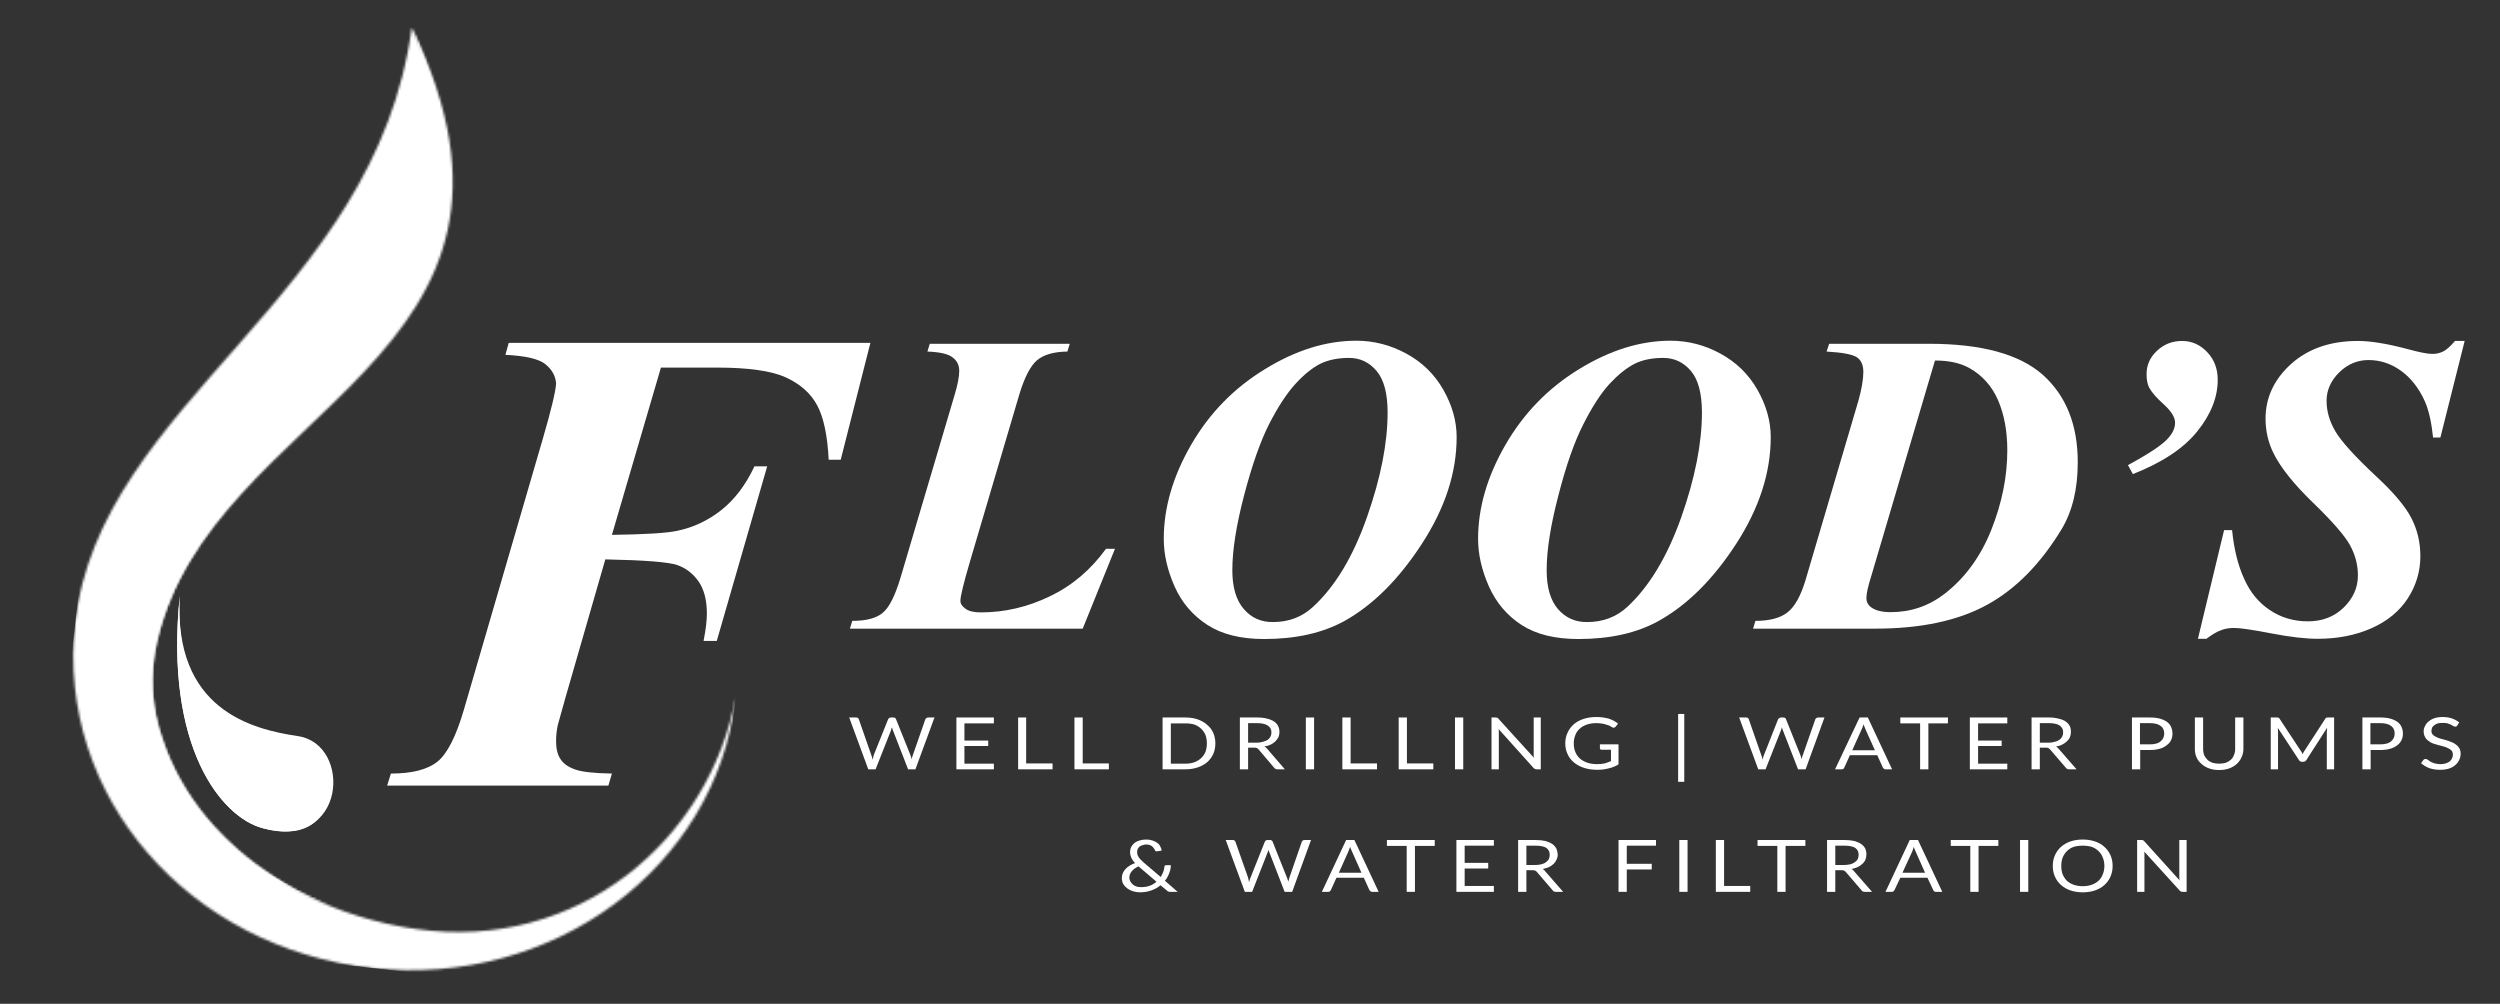 <svg xmlns="http://www.w3.org/2000/svg" width="1061" height="426" viewBox="0 0 1061 426" fill="none"><rect x="0" y="0" width="1061" height="426" fill="#333333" stroke="none"/><path d="M459.5 266.8H360.7L361.7 263.5C367.634 263.5 371.934 262.367 374.6 260.1C377.334 257.9 379.867 252.9 382.2 245.1L405.2 167.4C406.467 163.133 407.1 159.8 407.1 157.4C407.1 155 406.167 153.1 404.3 151.7C402.5 150.233 398.934 149.4 393.6 149.2L394.6 145.9H454L453 149.2C447.267 149.267 442.967 150.5 440.1 152.9C437.3 155.3 434.8 160.133 432.6 167.4L411.6 238.5C408.934 247.567 407.6 253.067 407.6 255C407.6 256.2 408.3 257.3 409.7 258.3C411.034 259.367 413.234 259.9 416.3 259.9C426.367 259.9 436.1 257.633 445.5 253.1C454.9 248.633 462.867 241.9 469.4 232.9H473.2L459.5 266.8Z" fill="white"></path><path fill-rule="evenodd" clip-rule="evenodd" d="M536.5 271.2C526.567 271.2 518.534 269.2 512.4 265.2C506.2 261.2 501.567 255.767 498.5 248.9C495.434 241.967 493.9 235.233 493.9 228.7C493.9 215.5 497.767 202.2 505.5 188.8C513.234 175.4 523.667 164.7 536.8 156.7C549.867 148.633 562.8 144.6 575.6 144.6C583.067 144.6 590.167 146.433 596.9 150.1C603.634 153.767 608.867 158.9 612.6 165.5C616.334 172.1 618.2 178.767 618.2 185.5C618.2 200.567 613.3 215.633 603.5 230.7C593.7 245.833 582.7 256.8 570.5 263.6C561.234 268.667 549.9 271.2 536.5 271.2ZM572.6 151.9C567.8 151.9 563.7 152.733 560.3 154.4C556.9 156.133 553.4 158.967 549.8 162.9C546.134 166.9 542.4 172.6 538.6 180C534.867 187.4 531.334 197.467 528 210.2C524.667 222.933 523 233.533 523 242C523 249.267 524.634 254.767 527.9 258.5C531.1 262.233 535.234 264.067 540.3 264C546.967 264 552.634 261.833 557.3 257.5C566.634 248.9 574.234 236.267 580.1 219.6C585.967 202.933 588.9 188.1 588.9 175.1C588.9 166.967 587.334 161.067 584.2 157.4C581.067 153.733 577.2 151.9 572.6 151.9Z" fill="white"></path><path fill-rule="evenodd" clip-rule="evenodd" d="M669.9 271.2C659.9 271.2 651.833 269.2 645.7 265.2C639.566 261.2 634.967 255.767 631.9 248.9C628.833 241.967 627.3 235.233 627.3 228.7C627.3 215.5 631.167 202.2 638.9 188.8C646.633 175.4 657.033 164.7 670.1 156.7C683.233 148.633 696.167 144.6 708.9 144.6C716.433 144.6 723.533 146.433 730.2 150.1C736.933 153.767 742.167 158.9 745.9 165.5C749.633 172.1 751.5 178.767 751.5 185.5C751.5 200.567 746.633 215.633 736.9 230.7C727.1 245.833 716.066 256.8 703.8 263.6C694.6 268.667 683.3 271.2 669.9 271.2ZM705.9 151.9C701.1 151.9 697.033 152.733 693.7 154.4C690.3 156.133 686.766 158.967 683.1 162.9C679.433 166.9 675.733 172.6 672 180C668.2 187.4 664.667 197.467 661.4 210.2C658.067 222.933 656.4 233.533 656.4 242C656.4 249.267 658 254.767 661.2 258.5C664.466 262.233 668.6 264.067 673.6 264C680.333 264 686.033 261.833 690.7 257.5C699.966 248.9 707.566 236.267 713.5 219.6C719.366 202.933 722.3 188.1 722.3 175.1C722.3 166.967 720.733 161.067 717.6 157.4C714.466 153.733 710.567 151.9 705.9 151.9Z" fill="white"></path><path fill-rule="evenodd" clip-rule="evenodd" d="M744 266.8L745 263.5C751 263.5 755.533 262.3 758.6 259.9C761.667 257.5 764.2 253 766.2 246.4L788.7 170.1C790.1 165.1 790.8 161 790.8 157.8C790.8 155.067 789.967 153.067 788.3 151.8C786.567 150.467 782.2 149.6 775.2 149.2L776.3 145.9H818.7C840.967 145.9 857.067 150.3 867 159.1C876.867 167.967 881.8 180.333 881.8 196.2C881.8 207.467 879.533 216.9 875 224.5C866 239.367 855.367 250.133 843.1 256.8C830.833 263.467 815.067 266.8 795.8 266.8H744ZM821.2 153L794.1 244.7C792.767 248.9 792.1 251.933 792.1 253.8C792.1 255.467 792.8 256.8 794.2 257.8C796.067 259.133 798.8 259.8 802.4 259.8C810.933 259.8 818.567 257.2 825.3 252C833.967 245.267 840.567 236.233 845.1 224.9C849.633 213.5 851.9 202.233 851.9 191.1C851.9 183.033 850.6 175.967 848 169.9C845.4 163.9 841.333 159.333 835.8 156.2C832 154.067 827.133 153 821.2 153Z" fill="white"></path><path d="M905.201 201.2L903.101 197.4C912.434 192.334 918.201 188.434 920.401 185.7C922.201 183.634 923.101 181.534 923.101 179.4C923.101 177.134 921.534 174.567 918.401 171.7C915.267 168.9 913.167 166.5 912.101 164.5C911.367 163.034 911.001 161.134 911.001 158.8C911.001 154.934 912.467 151.634 915.401 148.9C918.334 146.1 921.901 144.7 926.101 144.7C930.167 144.7 933.701 146.267 936.701 149.4C939.701 152.534 941.201 156.467 941.201 161.2C941.201 168.6 938.301 175.9 932.501 183.1C926.701 190.3 917.601 196.334 905.201 201.2Z" fill="white"></path><path d="M1046 144.7L1035.7 185.7H1032.6C1031.93 179.234 1030.77 174.1 1029.1 170.3C1026.57 164.7 1023.17 160.367 1018.9 157.3C1014.7 154.3 1010.13 152.8 1005.2 152.8C1000.47 152.8 996.3 154.567 992.7 158.1C989.166 161.634 987.4 165.634 987.4 170.1C987.4 174.5 988.633 178.8 991.1 183C993.566 187.267 999.4 193.7 1008.6 202.3C1015.93 209.1 1020.87 214.967 1023.4 219.9C1025.93 224.834 1027.2 230.2 1027.2 236C1027.2 242.467 1025.43 248.434 1021.9 253.9C1018.37 259.367 1013.23 263.6 1006.5 266.6C999.766 269.6 992.166 271.1 983.7 271.1C978.433 271.1 971.833 270.334 963.9 268.8C955.967 267.267 950.7 266.5 948.1 266.5C946.033 266.5 944.166 266.834 942.5 267.5C940.833 268.1 938.8 269.3 936.4 271.1H932.8L943.9 225H947.3C948.1 233.067 949.8 239.934 952.4 245.6C954.933 251.334 958.566 255.767 963.3 258.9C968.033 262.1 973.433 263.7 979.5 263.7C985.566 263.7 990.6 261.767 994.6 257.9C998.666 253.967 1000.7 249.4 1000.7 244.2C1000.7 239.734 999.567 235.434 997.3 231.3C995.033 227.234 989.833 221.267 981.7 213.4C973.566 205.534 967.967 198.534 964.9 192.4C962.633 187.8 961.5 182.9 961.5 177.7C961.5 168.767 965.1 161.034 972.3 154.5C979.566 147.967 989.033 144.7 1000.7 144.7C1006.03 144.7 1013 145.834 1021.6 148.1C1026.67 149.5 1030.23 150.2 1032.3 150.2C1034.03 150.2 1035.6 149.834 1037 149.1C1038.4 148.367 1040.03 146.9 1041.9 144.7H1046Z" fill="white"></path><path d="M280.5 156L259.7 227C273.833 226.8 283.033 226.233 287.3 225.3C294.166 223.9 300.433 220.967 306.1 216.5C311.766 212.033 316.466 205.833 320.2 197.9H325.6L304.2 272H298.6C299.533 267.2 300 263.367 300 260.5C300 254.767 298.833 250.2 296.5 246.8C294.1 243.4 291.066 241.067 287.4 239.8C283.733 238.533 273.566 237.733 256.9 237.4L240 296L236.7 307.8C236.233 310.067 236 312.333 236 314.6C236 317.8 236.633 320.333 237.9 322.2C239.1 324.067 241.1 325.5 243.9 326.5C246.633 327.567 251.9 328.167 259.7 328.3L258.2 333.4H164.3L165.9 328.3C174.9 328.3 181.5 326.6 185.7 323.2C189.833 319.867 193.566 312.5 196.9 301.1L230.4 186.1C233.933 173.967 235.8 166.2 236 162.8C235.8 159.6 234.3 156.867 231.5 154.6C228.766 152.333 223.1 151 214.5 150.6L215.9 145.5H369.4L356.8 195.1H351.7C351.166 184.767 349.533 177.067 346.8 172C344.133 167 339.733 163.067 333.6 160.2C327.466 157.4 317.666 156 304.2 156H280.5Z" fill="white"></path><mask id="mask0_284_74" style="mask-type:luminance" maskUnits="userSpaceOnUse" x="31" y="11" width="282" height="401"><path d="M312.21 295.86C312.203 296.093 312.197 296.327 312.19 296.56C303.69 368.29 234.67 419.38 157.55 410.8C80.12 402.19 23.73 337.89 31.9 264.49C42.35 170.53 159.3 126.65 174.75 11.73C236.26 154.89 89.72 172.09 66.61 272.05C63.22 286.71 64.38 300.84 68.94 313.89C70.87 319.72 73.36 325.35 76.36 330.74L76.39 330.79C76.717 331.377 77.05 331.963 77.39 332.55L77.4 332.57C80.167 337.29 83.307 341.813 86.82 346.14L86.91 346.26C87.317 346.753 87.73 347.247 88.15 347.74L88.29 347.91C88.697 348.39 89.11 348.87 89.53 349.35L89.7 349.54C90.12 350.02 90.543 350.497 90.97 350.97L91.08 351.08C93.847 354.12 96.793 357.033 99.92 359.82L100.2 360.06C100.633 360.447 101.07 360.83 101.51 361.21L101.9 361.55C102.32 361.903 102.743 362.257 103.17 362.61L103.64 363C104.06 363.347 104.48 363.69 104.9 364.03L105.39 364.42C105.81 364.753 106.237 365.09 106.67 365.43L107.15 365.8C107.59 366.14 108.033 366.473 108.48 366.8L108.85 367.08C110.977 368.653 113.163 370.173 115.41 371.64L115.86 371.94C116.307 372.227 116.753 372.51 117.2 372.79C117.413 372.923 117.627 373.06 117.84 373.2C118.267 373.46 118.69 373.72 119.11 373.98C119.363 374.127 119.613 374.277 119.86 374.43C120.26 374.67 120.66 374.907 121.06 375.14C121.353 375.313 121.643 375.483 121.93 375.65C122.317 375.87 122.703 376.09 123.09 376.31C123.383 376.477 123.68 376.64 123.98 376.8C124.38 377.027 124.783 377.25 125.19 377.47C125.463 377.617 125.74 377.763 126.02 377.91C126.433 378.137 126.853 378.36 127.28 378.58C127.567 378.733 127.857 378.883 128.15 379.03C128.563 379.243 128.973 379.453 129.38 379.66C129.7 379.813 130.02 379.97 130.34 380.13C131.073 380.49 131.813 380.847 132.56 381.2C132.907 381.36 133.257 381.523 133.61 381.69C133.977 381.857 134.343 382.023 134.71 382.19C135.083 382.357 135.457 382.523 135.83 382.69C136.19 382.85 136.553 383.007 136.92 383.16C137.3 383.327 137.683 383.49 138.07 383.65C138.437 383.803 138.803 383.957 139.17 384.11C139.557 384.27 139.947 384.43 140.34 384.59C140.7 384.737 141.063 384.88 141.43 385.02C141.83 385.18 142.23 385.337 142.63 385.49C142.997 385.63 143.363 385.767 143.73 385.9C144.143 386.06 144.56 386.217 144.98 386.37C145.327 386.49 145.67 386.613 146.01 386.74C146.457 386.9 146.903 387.057 147.35 387.21C147.69 387.33 148.033 387.447 148.38 387.56C148.84 387.713 149.3 387.867 149.76 388.02C150.08 388.127 150.4 388.23 150.72 388.33C151.46 388.57 152.2 388.803 152.94 389.03L153.08 389.07H153.09C153.877 389.31 154.667 389.543 155.46 389.77C155.753 389.85 156.047 389.93 156.34 390.01C156.86 390.157 157.383 390.303 157.91 390.45C158.223 390.53 158.543 390.613 158.87 390.7C159.357 390.827 159.843 390.95 160.33 391.07C160.683 391.163 161.04 391.253 161.4 391.34C161.867 391.453 162.33 391.563 162.79 391.67C163.15 391.757 163.51 391.84 163.87 391.92C164.35 392.027 164.83 392.133 165.31 392.24C165.663 392.313 166.013 392.387 166.36 392.46C166.84 392.56 167.323 392.66 167.81 392.76C168.163 392.833 168.517 392.903 168.87 392.97C169.383 393.07 169.897 393.167 170.41 393.26C170.737 393.32 171.063 393.38 171.39 393.44C171.943 393.533 172.497 393.627 173.05 393.72C173.343 393.767 173.637 393.813 173.93 393.86C174.777 394 175.623 394.13 176.47 394.25C245.49 404.18 301.16 356.07 312.2 295.93L312.21 295.86Z" fill="white"></path></mask><g mask="url(#mask0_284_74)"><path d="M297.7 426.4L17.4 395.2L61.4 -0.9L341.8 30.3L297.7 426.4Z" fill="white"></path></g><path d="M36.301 301.5C34.101 289.7 33.501 277.4 34.901 264.8C36.401 251.1 40.401 238 46.301 225.4C54.501 208.1 66.001 192.3 78.301 177.4C91.401 161.4 105.501 146.2 118.801 130.4C132.701 113.7 145.701 96.5 156.001 77.6C165.501 60.1 172.301 42 176.001 22.8C176.001 22.8 177.401 70.8 137.201 119.4C100.901 163.3 25.401 231.3 36.301 301.5Z" fill="white"></path><path d="M60.6 273.1C54.2 300.9 67.2 346.6 117.2 372.8L117.3 372.9C119.233 374.1 121.233 375.267 123.3 376.4C75.2 354.8 35.9 308.7 50.3 256.5C74 170.9 194.6 124 179.5 30.5C200.5 125.2 85.1 167.2 60.6 273.1Z" fill="white"></path><mask id="mask1_284_74" style="mask-type:luminance" maskUnits="userSpaceOnUse" x="50" y="11" width="143" height="374"><path d="M174.75 11.73C243.07 152.92 89.72 172.09 66.61 272.05C64.19 282.54 63.99 293.2 66.15 303.8L67.36 308.83L68.02 310.93C68.18 311.477 68.343 312.02 68.51 312.56L68.53 312.6C68.623 312.913 68.723 313.223 68.83 313.53L68.89 313.76L68.92 313.82L68.93 313.83C69.41 315.29 69.923 316.733 70.47 318.16V318.17C71.023 319.603 71.61 321.02 72.23 322.42V322.43C74.09 326.65 76.243 330.743 78.69 334.71C91.99 356.27 113.6 373.71 139.83 384.38C81.13 365.61 36.34 310.01 54.85 252.89C79.69 176.24 206.39 105.57 174.75 11.73Z" fill="white"></path></mask><g mask="url(#mask1_284_74)"><path d="M216.399 392.9L29.399 372.1L70.799 0.2L257.699 21L216.399 392.9Z" fill="white"></path><path d="M174.799 11.7C243.099 152.9 89.699 172.1 66.599 272.1C64.199 282.5 63.999 293.2 66.199 303.8L67.399 308.8L67.999 310.9C68.199 311.433 68.366 312 68.499 312.6C68.633 312.933 68.733 313.233 68.799 313.5L68.899 313.8C69.366 315.267 69.899 316.733 70.499 318.2C71.033 319.6 71.599 321 72.199 322.4C74.066 326.667 76.233 330.767 78.699 334.7C91.999 356.3 113.599 373.7 139.799 384.4C81.099 365.6 36.299 310 54.799 252.9C79.699 176.2 206.399 105.6 174.799 11.7Z" fill="white"></path></g><path d="M111.2 351.4C94.2 346.7 69.7 317.6 76.3 252.8C73.5 301.1 106.8 309.5 126.4 312.4C149.7 315.8 147 361.4 111.2 351.4Z" fill="white"></path><path d="M111.2 351.4C94.2 346.7 69.7 317.6 76.3 252.8C73.5 301.1 102.5 312.9 122 315.8C145.4 319.3 147 361.4 111.2 351.4Z" fill="white"></path><path d="M396.6 304.5L388.5 326.5H385.4L378.9 309.8C378.834 309.6 378.767 309.4 378.7 309.2C378.634 309.067 378.567 308.9 378.5 308.7C378.434 308.9 378.367 309.067 378.3 309.2C378.3 309.4 378.267 309.6 378.2 309.8L371.6 326.5H368.5L360.4 304.5H363.3C363.634 304.5 363.9 304.567 364.1 304.7C364.3 304.833 364.434 305.033 364.5 305.3L369.8 320.5C369.867 320.767 369.967 321.067 370.1 321.4C370.167 321.733 370.234 322.067 370.3 322.4C370.367 322.067 370.467 321.733 370.6 321.4C370.667 321.067 370.734 320.767 370.8 320.5L376.9 305.3C376.967 305.1 377.1 304.933 377.3 304.8C377.567 304.6 377.834 304.5 378.1 304.5H379.1C379.434 304.5 379.7 304.567 379.9 304.7C380.1 304.833 380.234 305.033 380.3 305.3L386.4 320.5C386.467 320.767 386.567 321.067 386.7 321.4C386.767 321.667 386.834 321.967 386.9 322.3C386.967 321.967 387.034 321.667 387.1 321.4C387.167 321.067 387.267 320.767 387.4 320.5L392.7 305.3C392.767 305.1 392.9 304.933 393.1 304.8C393.3 304.6 393.567 304.5 393.9 304.5H396.6Z" fill="white"></path><path d="M421.8 324.1V326.5H405.9V304.5H421.8V307H409.3V314.3H419.4V316.6H409.3V324.1H421.8Z" fill="white"></path><path d="M446.701 324V326.5H432.101V304.5H435.501V324H446.701Z" fill="white"></path><path d="M470.6 324V326.5H456V304.5H459.5V324H470.6Z" fill="white"></path><path fill-rule="evenodd" clip-rule="evenodd" d="M515.8 315.5C515.8 317.167 515.5 318.667 514.9 320C514.3 321.333 513.434 322.5 512.3 323.5C511.167 324.433 509.834 325.167 508.3 325.7C506.7 326.233 504.967 326.5 503.1 326.5H493.4V304.5H503.1C504.967 304.5 506.7 304.767 508.3 305.3C509.834 305.833 511.167 306.6 512.3 307.6C513.434 308.533 514.3 309.667 514.9 311C515.5 312.4 515.8 313.9 515.8 315.5ZM512.2 315.5C512.2 314.167 512 312.967 511.6 311.9C511.134 310.833 510.5 309.933 509.7 309.2C508.9 308.467 507.967 307.9 506.9 307.5C505.767 307.167 504.5 307 503.1 307H496.9V324.1H503.1C504.5 324.1 505.767 323.9 506.9 323.5C507.967 323.1 508.9 322.533 509.7 321.8C510.5 321.067 511.134 320.167 511.6 319.1C512 318.033 512.2 316.833 512.2 315.5Z" fill="white"></path><path fill-rule="evenodd" clip-rule="evenodd" d="M545.3 326.5H542.2C541.6 326.5 541.134 326.3 540.8 325.9L534.1 318C533.9 317.8 533.7 317.633 533.5 317.5C533.234 317.367 532.867 317.3 532.4 317.3H529.7V326.5H526.2V304.5H533.5C535.167 304.5 536.6 304.667 537.8 305C538.934 305.267 539.9 305.667 540.7 306.2C541.5 306.733 542.067 307.367 542.4 308.1C542.8 308.833 543 309.667 543 310.6C543 311.4 542.867 312.133 542.6 312.8C542.267 313.467 541.834 314.067 541.3 314.6C540.767 315.133 540.1 315.6 539.3 316C538.5 316.4 537.6 316.667 536.6 316.8C537.067 317.067 537.467 317.4 537.8 317.8L545.3 326.5ZM533.4 315.2C534.4 315.2 535.267 315.067 536 314.8C536.8 314.6 537.467 314.333 538 314C538.534 313.6 538.934 313.133 539.2 312.6C539.467 312.067 539.6 311.467 539.6 310.8C539.6 309.533 539.067 308.567 538 307.9C537 307.233 535.5 306.9 533.5 306.9H529.7V315.2H533.4Z" fill="white"></path><path d="M557.7 326.5H554.2V304.5H557.7V326.5Z" fill="white"></path><path d="M584.4 324V326.5H569.7V304.5H573.2V324H584.4Z" fill="white"></path><path d="M608.301 324V326.5H593.601V304.5H597.101V324H608.301Z" fill="white"></path><path d="M621 326.5H617.5V304.5H621V326.5Z" fill="white"></path><path d="M653.9 304.5V326.5H652.2C651.933 326.5 651.7 326.467 651.5 326.4C651.3 326.267 651.1 326.133 650.9 326L636 309.4C636 309.667 636.033 309.933 636.1 310.2C636.1 310.4 636.1 310.633 636.1 310.9V326.5H633V304.5H634.8C635 304.5 635.133 304.533 635.2 304.6C635.333 304.6 635.433 304.6 635.5 304.6C635.567 304.667 635.667 304.733 635.8 304.8C635.867 304.867 635.933 304.967 636 305.1L651 321.6C650.933 321.333 650.9 321.067 650.9 320.8C650.9 320.533 650.9 320.3 650.9 320.1V304.5H653.9Z" fill="white"></path><path d="M686.901 315.9V324.4C685.634 325.2 684.234 325.767 682.701 326.1C681.234 326.5 679.634 326.7 677.901 326.7C675.834 326.7 673.967 326.433 672.301 325.9C670.634 325.367 669.201 324.6 668.001 323.6C666.801 322.6 665.901 321.433 665.301 320.1C664.634 318.7 664.301 317.167 664.301 315.5C664.301 313.833 664.634 312.3 665.301 310.9C665.901 309.567 666.767 308.4 667.901 307.4C669.034 306.4 670.434 305.633 672.101 305.1C673.701 304.567 675.501 304.3 677.501 304.3C678.567 304.3 679.534 304.367 680.401 304.5C681.267 304.633 682.067 304.8 682.801 305C683.534 305.267 684.234 305.567 684.901 305.9C685.501 306.233 686.101 306.633 686.701 307.1L685.701 308.4C685.501 308.6 685.301 308.733 685.101 308.8C684.834 308.867 684.567 308.833 684.301 308.7C683.967 308.567 683.634 308.367 683.301 308.1C682.901 307.9 682.434 307.733 681.901 307.6C681.367 307.4 680.734 307.233 680.001 307.1C679.267 306.967 678.401 306.9 677.401 306.9C675.934 306.9 674.634 307.1 673.501 307.5C672.301 307.9 671.301 308.467 670.501 309.2C669.634 309.933 669.001 310.833 668.601 311.9C668.134 312.967 667.901 314.167 667.901 315.5C667.901 316.9 668.134 318.133 668.601 319.2C669.067 320.333 669.734 321.267 670.601 322C671.467 322.733 672.501 323.3 673.701 323.7C674.901 324.1 676.267 324.3 677.801 324.3C679.001 324.3 680.067 324.2 681.001 324C681.934 323.733 682.834 323.4 683.701 323V318.2H679.701C679.501 318.2 679.334 318.133 679.201 318C679.067 317.933 679.001 317.8 679.001 317.6V315.9H686.901Z" fill="white"></path><path d="M712.2 303H714.8V331.8H712.2V303Z" fill="white"></path><path d="M774.301 304.5L766.301 326.5H763.101L756.601 309.8C756.534 309.6 756.467 309.4 756.401 309.2C756.334 309.067 756.267 308.9 756.201 308.7C756.201 308.9 756.167 309.067 756.101 309.2C756.034 309.4 755.967 309.6 755.901 309.8L749.301 326.5H746.201L738.101 304.5H741.001C741.334 304.5 741.601 304.567 741.801 304.7C742.001 304.833 742.134 305.033 742.201 305.3L747.501 320.5C747.634 320.767 747.734 321.067 747.801 321.4C747.867 321.733 747.934 322.067 748.001 322.4C748.067 322.067 748.167 321.733 748.301 321.4C748.367 321.067 748.467 320.767 748.601 320.5L754.601 305.3C754.667 305.1 754.834 304.933 755.101 304.8C755.301 304.6 755.534 304.5 755.801 304.5H756.801C757.134 304.5 757.401 304.567 757.601 304.7C757.801 304.833 757.934 305.033 758.001 305.3L764.101 320.5C764.167 320.767 764.267 321.067 764.401 321.4C764.467 321.667 764.534 321.967 764.601 322.3C764.667 321.967 764.734 321.667 764.801 321.4C764.867 321.067 764.967 320.767 765.101 320.5L770.401 305.3C770.467 305.1 770.601 304.933 770.801 304.8C771.001 304.6 771.267 304.5 771.601 304.5H774.301Z" fill="white"></path><path fill-rule="evenodd" clip-rule="evenodd" d="M803.001 326.5H800.301C799.967 326.5 799.734 326.433 799.601 326.3C799.401 326.167 799.234 326 799.101 325.8L796.701 320.5H785.101L782.701 325.8C782.634 326 782.501 326.167 782.301 326.3C782.101 326.433 781.834 326.5 781.501 326.5H778.801L789.201 304.5H792.701L803.001 326.5ZM795.701 318.4L791.701 309.5C791.567 309.233 791.434 308.9 791.301 308.5C791.167 308.167 791.034 307.8 790.901 307.4C790.634 308.267 790.367 308.967 790.101 309.5L786.101 318.4H795.701Z" fill="white"></path><path d="M826.7 307H818.4V326.5H814.9V307H806.5V304.5H826.7V307Z" fill="white"></path><path d="M851.9 324.1V326.5H836V304.5H851.9V307H839.5V314.3H849.5V316.6H839.5V324.1H851.9Z" fill="white"></path><path fill-rule="evenodd" clip-rule="evenodd" d="M881.3 326.5H878.2C877.534 326.5 877.067 326.3 876.8 325.9L870 318C869.8 317.8 869.6 317.633 869.4 317.5C869.134 317.367 868.767 317.3 868.3 317.3H865.7V326.5H862.2V304.5H869.5C871.1 304.5 872.5 304.667 873.7 305C874.9 305.267 875.9 305.667 876.7 306.2C877.434 306.733 878 307.367 878.4 308.1C878.734 308.833 878.9 309.667 878.9 310.6C878.9 311.4 878.767 312.133 878.5 312.8C878.234 313.467 877.8 314.067 877.2 314.6C876.667 315.133 876 315.6 875.2 316C874.467 316.4 873.6 316.667 872.6 316.8C873 317.067 873.367 317.4 873.7 317.8L881.3 326.5ZM869.4 315.2C870.4 315.2 871.3 315.067 872.1 314.8C872.833 314.6 873.467 314.333 874 314C874.534 313.6 874.934 313.133 875.2 312.6C875.467 312.067 875.6 311.467 875.6 310.8C875.6 309.533 875.1 308.567 874.1 307.9C873.1 307.233 871.567 306.9 869.5 306.9H865.7V315.2H869.4Z" fill="white"></path><path fill-rule="evenodd" clip-rule="evenodd" d="M912.401 304.5C914.067 304.5 915.501 304.667 916.701 305C917.901 305.333 918.901 305.8 919.701 306.4C920.501 307 921.067 307.7 921.401 308.5C921.801 309.367 922.001 310.3 922.001 311.3C922.001 312.367 921.801 313.3 921.401 314.1C921.001 314.967 920.367 315.7 919.501 316.3C918.701 316.967 917.701 317.467 916.501 317.8C915.301 318.133 913.934 318.3 912.401 318.3H908.301V326.5H904.801V304.5H912.401ZM912.401 315.9C913.401 315.9 914.267 315.8 915.001 315.6C915.801 315.4 916.467 315.067 917.001 314.6C917.467 314.2 917.834 313.733 918.101 313.2C918.367 312.667 918.501 312.033 918.501 311.3C918.501 309.9 918.001 308.833 917.001 308.1C916.001 307.3 914.467 306.9 912.401 306.9H908.201V315.9H912.401Z" fill="white"></path><path d="M941.8 324.1C942.867 324.1 943.833 323.967 944.7 323.7C945.5 323.367 946.2 322.933 946.8 322.4C947.4 321.867 947.833 321.2 948.1 320.4C948.433 319.667 948.6 318.833 948.6 317.9V304.5H952.1V317.9C952.1 319.167 951.833 320.333 951.3 321.4C950.833 322.467 950.167 323.4 949.3 324.2C948.433 325 947.367 325.633 946.1 326.1C944.833 326.567 943.4 326.8 941.8 326.8C940.2 326.8 938.767 326.567 937.5 326.1C936.233 325.633 935.167 325 934.3 324.2C933.367 323.4 932.667 322.467 932.2 321.4C931.733 320.333 931.5 319.167 931.5 317.9V304.5H935V317.9C935 318.767 935.133 319.6 935.4 320.4C935.733 321.133 936.2 321.8 936.8 322.4C937.333 322.933 938.033 323.367 938.9 323.7C939.767 323.967 940.733 324.1 941.8 324.1Z" fill="white"></path><path d="M990.6 304.5V326.5H987.5V310.4C987.5 310.133 987.533 309.9 987.6 309.7C987.6 309.433 987.6 309.167 987.6 308.9L978.8 322.6C978.467 323.067 978.034 323.3 977.5 323.3H977C976.4 323.3 975.967 323.067 975.7 322.6L966.7 308.9C966.767 309.433 966.8 309.933 966.8 310.4V326.5H963.7V304.5H966.3C966.634 304.5 966.867 304.533 967 304.6C967.2 304.667 967.367 304.833 967.5 305.1L976.4 318.6C976.534 318.8 976.7 319.033 976.9 319.3C977.034 319.567 977.134 319.833 977.2 320.1C977.334 319.833 977.467 319.567 977.6 319.3C977.733 319.033 977.9 318.767 978.1 318.5L986.8 305.1C986.934 304.833 987.1 304.667 987.3 304.6C987.434 304.533 987.667 304.5 988 304.5H990.6Z" fill="white"></path><path fill-rule="evenodd" clip-rule="evenodd" d="M1010.2 304.5C1011.87 304.5 1013.3 304.667 1014.5 305C1015.7 305.333 1016.7 305.8 1017.5 306.4C1018.3 307 1018.87 307.7 1019.2 308.5C1019.6 309.367 1019.8 310.3 1019.8 311.3C1019.8 312.367 1019.6 313.3 1019.2 314.1C1018.8 314.967 1018.2 315.7 1017.4 316.3C1016.53 316.967 1015.5 317.467 1014.3 317.8C1013.17 318.133 1011.8 318.3 1010.2 318.3H1006.1V326.5H1002.6V304.5H1010.2ZM1010.2 315.9C1011.2 315.9 1012.07 315.8 1012.8 315.6C1013.6 315.4 1014.27 315.067 1014.8 314.6C1015.27 314.2 1015.63 313.733 1015.9 313.2C1016.17 312.667 1016.3 312.033 1016.3 311.3C1016.3 309.9 1015.8 308.833 1014.8 308.1C1013.8 307.3 1012.27 306.9 1010.2 306.9H1006V315.9H1010.2Z" fill="white"></path><path d="M1042.8 308C1042.73 308.133 1042.63 308.233 1042.5 308.3C1042.37 308.367 1042.2 308.4 1042 308.4C1041.8 308.4 1041.57 308.333 1041.3 308.2C1041.03 308 1040.7 307.8 1040.3 307.6C1039.9 307.4 1039.4 307.2 1038.8 307C1038.2 306.867 1037.5 306.8 1036.7 306.8C1035.9 306.8 1035.2 306.867 1034.6 307C1034 307.2 1033.5 307.467 1033.1 307.8C1032.7 308.067 1032.4 308.4 1032.2 308.8C1032 309.267 1031.9 309.733 1031.9 310.2C1031.9 310.8 1032.07 311.3 1032.4 311.7C1032.73 312.1 1033.2 312.433 1033.8 312.7C1034.4 313.033 1035.07 313.3 1035.8 313.5C1036.53 313.7 1037.3 313.9 1038.1 314.1C1038.83 314.367 1039.57 314.633 1040.3 314.9C1041.1 315.167 1041.77 315.533 1042.3 316C1042.9 316.4 1043.37 316.9 1043.7 317.5C1044.1 318.167 1044.3 318.933 1044.3 319.8C1044.3 320.8 1044.1 321.7 1043.7 322.5C1043.3 323.367 1042.73 324.1 1042 324.7C1041.27 325.367 1040.37 325.867 1039.3 326.2C1038.23 326.533 1037 326.7 1035.6 326.7C1033.93 326.7 1032.4 326.467 1031 326C1029.67 325.467 1028.5 324.767 1027.5 323.9L1028.5 322.5C1028.63 322.367 1028.77 322.267 1028.9 322.2C1029.03 322.133 1029.17 322.1 1029.3 322.1C1029.5 322.1 1029.7 322.133 1029.9 322.2C1030.1 322.333 1030.33 322.467 1030.6 322.6C1030.8 322.8 1031.07 323 1031.4 323.2C1031.73 323.4 1032.1 323.567 1032.5 323.7C1032.9 323.9 1033.37 324.033 1033.9 324.1C1034.43 324.233 1035.03 324.3 1035.7 324.3C1036.57 324.3 1037.3 324.2 1037.9 324C1038.57 323.8 1039.13 323.533 1039.6 323.2C1040.07 322.8 1040.4 322.367 1040.6 321.9C1040.87 321.433 1041 320.9 1041 320.3C1041 319.633 1040.83 319.067 1040.5 318.6C1040.1 318.2 1039.63 317.867 1039.1 317.6C1038.5 317.267 1037.83 317 1037.1 316.8C1036.37 316.6 1035.6 316.4 1034.8 316.2C1034.07 316 1033.3 315.767 1032.5 315.5C1031.77 315.233 1031.13 314.867 1030.6 314.4C1030 314 1029.53 313.467 1029.2 312.8C1028.8 312.133 1028.6 311.3 1028.6 310.3C1028.6 309.567 1028.8 308.833 1029.2 308.1C1029.53 307.367 1030.03 306.733 1030.7 306.2C1031.37 305.6 1032.2 305.133 1033.2 304.8C1034.2 304.467 1035.33 304.3 1036.6 304.3C1038.07 304.3 1039.4 304.5 1040.6 304.9C1041.73 305.3 1042.77 305.867 1043.7 306.6L1042.8 308Z" fill="white"></path><path fill-rule="evenodd" clip-rule="evenodd" d="M499.801 378.5H496.701C496.367 378.5 496.101 378.467 495.901 378.4C495.634 378.333 495.401 378.167 495.201 377.9L492.501 375.7C491.434 376.633 490.134 377.367 488.601 377.9C487.134 378.433 485.534 378.7 483.801 378.7C482.867 378.7 481.934 378.567 481.001 378.3C480.067 378.033 479.234 377.633 478.501 377.1C477.767 376.567 477.167 375.933 476.701 375.2C476.301 374.4 476.101 373.533 476.101 372.6C476.101 371.867 476.234 371.2 476.501 370.6C476.767 369.933 477.167 369.333 477.701 368.8C478.167 368.267 478.734 367.8 479.401 367.4C480.134 366.933 480.901 366.567 481.701 366.3C480.967 365.5 480.434 364.733 480.101 364C479.767 363.2 479.601 362.433 479.601 361.7C479.601 360.9 479.734 360.2 480.001 359.6C480.334 358.933 480.801 358.333 481.401 357.8C482.001 357.333 482.734 356.967 483.601 356.7C484.467 356.433 485.434 356.3 486.501 356.3C487.434 356.3 488.301 356.433 489.101 356.7C489.901 356.967 490.567 357.3 491.101 357.7C491.701 358.1 492.134 358.6 492.401 359.2C492.734 359.733 492.934 360.333 493.001 361L491.001 361.3C490.601 361.367 490.301 361.2 490.101 360.8C490.034 360.533 489.901 360.267 489.701 360C489.501 359.733 489.267 359.467 489.001 359.2C488.734 359 488.367 358.8 487.901 358.6C487.501 358.467 487.034 358.4 486.501 358.4C485.901 358.4 485.367 358.5 484.901 358.7C484.367 358.833 483.934 359.033 483.601 359.3C483.267 359.633 483.001 360 482.801 360.4C482.667 360.733 482.601 361.133 482.601 361.6C482.601 362 482.634 362.367 482.701 362.7C482.834 363.033 483.001 363.367 483.201 363.7C483.401 364.033 483.667 364.367 484.001 364.7C484.334 365.033 484.701 365.4 485.101 365.8L492.601 372.2C493.001 371.533 493.367 370.8 493.701 370C493.967 369.267 494.134 368.533 494.201 367.8C494.201 367.6 494.267 367.433 494.401 367.3C494.534 367.233 494.701 367.2 494.901 367.2H496.901C496.901 368.333 496.667 369.467 496.201 370.6C495.801 371.733 495.201 372.8 494.401 373.8L499.801 378.5ZM483.201 367.7C481.934 368.233 480.967 368.933 480.301 369.8C479.634 370.6 479.301 371.467 479.301 372.4C479.301 373.067 479.467 373.667 479.801 374.2C480.067 374.667 480.434 375.1 480.901 375.5C481.367 375.833 481.901 376.1 482.501 376.3C483.101 376.433 483.701 376.5 484.301 376.5C485.701 376.5 486.934 376.3 488.001 375.9C489.067 375.5 490.001 374.933 490.801 374.2L483.201 367.7Z" fill="white"></path><path d="M556.4 356.5L548.4 378.5H545.2L538.7 361.7C538.634 361.567 538.567 361.4 538.5 361.2C538.5 361 538.467 360.8 538.4 360.6C538.334 360.8 538.267 361 538.2 361.2C538.134 361.4 538.067 361.567 538 361.7L531.4 378.5H528.3L520.2 356.5H523.1C523.433 356.5 523.7 356.567 523.9 356.7C524.1 356.833 524.234 357 524.3 357.2L529.7 372.5C529.767 372.767 529.834 373.067 529.9 373.4C529.967 373.667 530.033 374 530.1 374.4C530.233 374 530.334 373.667 530.4 373.4C530.467 373.067 530.567 372.767 530.7 372.5L536.8 357.2C536.867 357.067 537 356.9 537.2 356.7C537.4 356.567 537.634 356.5 537.9 356.5H539C539.267 356.5 539.5 356.567 539.7 356.7C539.9 356.833 540.033 357 540.1 357.2L546.2 372.5C546.334 372.767 546.434 373.033 546.5 373.3C546.567 373.633 546.667 373.967 546.8 374.3C546.8 373.967 546.867 373.633 547 373.3C547.067 373.033 547.134 372.767 547.2 372.5L552.5 357.2C552.567 357.067 552.7 356.9 552.9 356.7C553.167 356.567 553.434 356.5 553.7 356.5H556.4Z" fill="white"></path><path fill-rule="evenodd" clip-rule="evenodd" d="M585.1 378.5H582.4C582.133 378.5 581.9 378.433 581.7 378.3C581.5 378.167 581.333 378 581.2 377.8L578.8 372.5H567.2L564.8 377.8C564.733 377.933 564.6 378.1 564.4 378.3C564.2 378.433 563.967 378.5 563.7 378.5H561L571.3 356.5H574.8L585.1 378.5ZM577.8 370.4L573.8 361.4C573.667 361.133 573.533 360.833 573.4 360.5C573.267 360.167 573.133 359.8 573 359.4C572.733 360.2 572.467 360.9 572.2 361.5L568.2 370.4H577.8Z" fill="white"></path><path d="M608.901 359H600.501V378.5H597.001V359H588.601V356.5H608.901V359Z" fill="white"></path><path d="M634.001 376V378.5H618.101V356.5H634.001V358.9H621.601V366.2H631.601V368.6H621.601V376H634.001Z" fill="white"></path><path fill-rule="evenodd" clip-rule="evenodd" d="M663.401 378.5H660.301C659.634 378.5 659.167 378.267 658.901 377.8L652.201 370C652.001 369.733 651.767 369.567 651.501 369.5C651.301 369.367 650.934 369.3 650.401 369.3H647.801V378.5H644.301V356.5H651.601C653.201 356.5 654.601 356.633 655.801 356.9C657.001 357.233 658.001 357.667 658.801 358.2C659.534 358.733 660.101 359.367 660.501 360.1C660.834 360.833 661.034 361.667 661.101 362.6C661.101 363.4 660.934 364.133 660.601 364.8C660.334 365.467 659.934 366.067 659.401 366.6C658.801 367.133 658.134 367.6 657.401 368C656.601 368.333 655.701 368.6 654.701 368.8C655.167 369 655.534 369.333 655.801 369.8L663.401 378.5ZM651.501 367.1C652.501 367.1 653.401 367 654.201 366.8C655.001 366.6 655.634 366.3 656.101 365.9C656.634 365.567 657.034 365.133 657.301 364.6C657.567 364.067 657.701 363.467 657.701 362.8C657.701 361.467 657.201 360.467 656.201 359.8C655.201 359.2 653.701 358.9 651.701 358.9H647.801V367.1H651.501Z" fill="white"></path><path d="M690.4 358.9V366.6H701V369H690.4V378.5H686.9V356.5H702.8V358.9H690.4Z" fill="white"></path><path d="M716.2 378.5H712.7V356.5H716.2V378.5Z" fill="white"></path><path d="M742.8 376V378.5H728.2V356.5H731.7V376H742.8Z" fill="white"></path><path d="M766.2 359H757.8V378.5H754.3V359H745.9V356.5H766.2V359Z" fill="white"></path><path fill-rule="evenodd" clip-rule="evenodd" d="M794.5 378.5H791.4C790.734 378.5 790.267 378.267 790 377.8L783.3 370C783.034 369.733 782.8 369.567 782.6 369.5C782.334 369.367 781.967 369.3 781.5 369.3H778.9V378.5H775.4V356.5H782.7C784.3 356.5 785.7 356.633 786.9 356.9C788.1 357.233 789.1 357.667 789.9 358.2C790.634 358.733 791.2 359.367 791.6 360.1C791.934 360.833 792.1 361.667 792.1 362.6C792.1 363.4 791.967 364.133 791.7 364.8C791.434 365.467 791 366.067 790.4 366.6C789.867 367.133 789.2 367.6 788.4 368C787.667 368.333 786.8 368.6 785.8 368.8C786.2 369 786.567 369.333 786.9 369.8L794.5 378.5ZM782.6 367.1C783.6 367.1 784.5 367 785.3 366.8C786.034 366.6 786.667 366.3 787.2 365.9C787.734 365.567 788.134 365.133 788.4 364.6C788.667 364.067 788.8 363.467 788.8 362.8C788.8 361.467 788.3 360.467 787.3 359.8C786.3 359.2 784.767 358.9 782.7 358.9H778.9V367.1H782.6Z" fill="white"></path><path fill-rule="evenodd" clip-rule="evenodd" d="M824.3 378.5H821.6C821.333 378.5 821.1 378.433 820.9 378.3C820.7 378.167 820.567 378 820.5 377.8L818 372.5H806.5L804 377.8C803.934 377.933 803.8 378.1 803.6 378.3C803.4 378.433 803.167 378.5 802.9 378.5H800.2L810.5 356.5H814L824.3 378.5ZM817 370.4L813 361.4C812.867 361.133 812.733 360.833 812.6 360.5C812.467 360.167 812.334 359.8 812.2 359.4C812 360.2 811.767 360.9 811.5 361.5L807.4 370.4H817Z" fill="white"></path><path d="M848.1 359H839.7V378.5H836.2V359H827.9V356.5H848.1V359Z" fill="white"></path><path d="M860.801 378.5H857.301V356.5H860.801V378.5Z" fill="white"></path><path fill-rule="evenodd" clip-rule="evenodd" d="M896.6 367.5C896.6 369.167 896.3 370.667 895.7 372C895.1 373.4 894.233 374.6 893.1 375.6C892.033 376.6 890.7 377.367 889.1 377.9C887.567 378.433 885.834 378.7 883.9 378.7C882.034 378.7 880.3 378.433 878.7 377.9C877.167 377.367 875.834 376.6 874.7 375.6C873.567 374.6 872.7 373.4 872.1 372C871.5 370.667 871.2 369.167 871.2 367.5C871.2 365.833 871.5 364.333 872.1 363C872.7 361.6 873.567 360.4 874.7 359.4C875.834 358.4 877.167 357.633 878.7 357.1C880.3 356.567 882.034 356.3 883.9 356.3C885.834 356.3 887.567 356.567 889.1 357.1C890.7 357.633 892.033 358.4 893.1 359.4C894.233 360.4 895.1 361.6 895.7 363C896.3 364.333 896.6 365.833 896.6 367.5ZM893.1 367.5C893.1 366.167 892.867 364.967 892.4 363.9C892 362.833 891.4 361.933 890.6 361.2C889.8 360.4 888.834 359.8 887.7 359.4C886.567 359.067 885.3 358.9 883.9 358.9C882.5 358.9 881.233 359.067 880.1 359.4C878.967 359.8 878 360.4 877.2 361.2C876.467 361.933 875.867 362.833 875.4 363.9C875 364.967 874.8 366.167 874.8 367.5C874.8 368.833 875 370.033 875.4 371.1C875.867 372.167 876.467 373.067 877.2 373.8C878 374.533 878.967 375.1 880.1 375.5C881.233 375.9 882.5 376.1 883.9 376.1C885.3 376.1 886.567 375.9 887.7 375.5C888.834 375.1 889.8 374.533 890.6 373.8C891.4 373.067 892 372.167 892.4 371.1C892.867 370.033 893.1 368.833 893.1 367.5Z" fill="white"></path><path d="M928 356.5V378.5H926.2C925.933 378.5 925.7 378.433 925.5 378.3C925.3 378.233 925.133 378.1 925 377.9L910 361.4C910.067 361.667 910.1 361.9 910.1 362.1C910.1 362.367 910.1 362.6 910.1 362.8V378.5H907V356.5H908.8C909 356.5 909.133 356.5 909.2 356.5C909.333 356.567 909.433 356.6 909.5 356.6C909.567 356.667 909.667 356.733 909.8 356.8C909.867 356.867 909.933 356.933 910 357L925 373.6C924.933 373.333 924.9 373.067 924.9 372.8C924.9 372.533 924.9 372.3 924.9 372.1V356.5H928Z" fill="white"></path></svg>